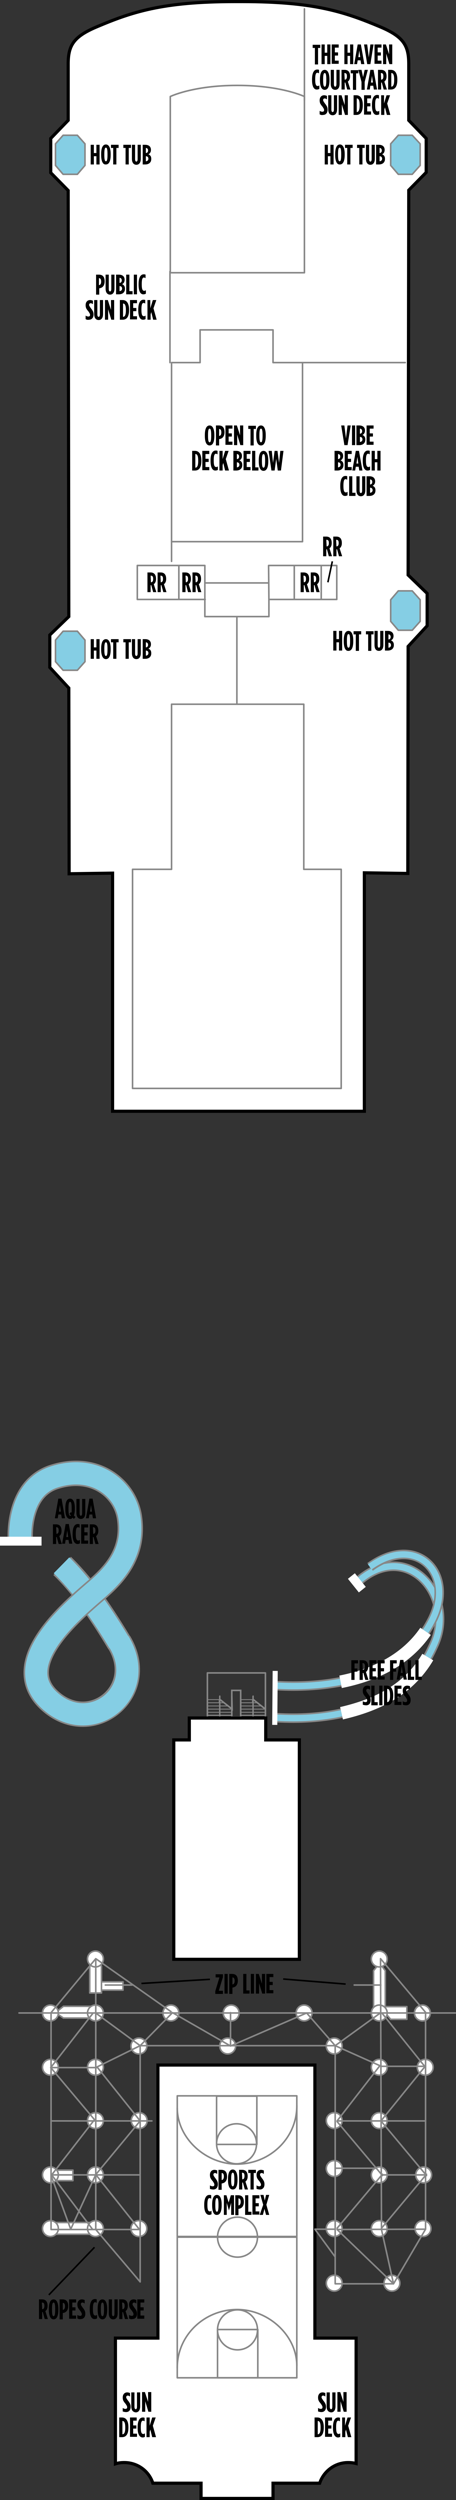 <?xml version="1.0" encoding="utf-8"?>
<!-- Generator: Adobe Illustrator 25.4.1, SVG Export Plug-In . SVG Version: 6.00 Build 0)  -->
<svg version="1.1" xmlns="http://www.w3.org/2000/svg" xmlns:xlink="http://www.w3.org/1999/xlink" x="0px" y="0px"
	 viewBox="0 0 143.8 787.4" style="enable-background:new 0 0 143.8 787.4;" xml:space="preserve">
<rect x="0" y="0" width="143.8" height="787.4" fill="#333333" stroke="none"/>
<style type="text/css">
	.st0{fill:#FFFFFF;stroke:#000000;stroke-width:0.995;stroke-miterlimit:10;}
	.st1{fill:none;stroke:#878787;stroke-width:0.5;stroke-linecap:round;stroke-linejoin:round;stroke-miterlimit:500;}
	.st2{fill:#FFFFFF;stroke:#878787;stroke-width:0.5;stroke-linejoin:round;stroke-miterlimit:500;}
	.st3{fill:none;stroke:#878787;stroke-width:0.25;stroke-miterlimit:10;}
	.st4{fill:none;stroke:#878787;stroke-width:0.25;stroke-linejoin:round;stroke-miterlimit:10;}
	.st5{fill:none;stroke:#878787;stroke-width:0.5;stroke-miterlimit:10;}
	.st6{fill:#FFFFFF;stroke:#878787;stroke-width:0.25;stroke-miterlimit:10;}
	.st7{fill:none;stroke:#878787;stroke-width:3;stroke-linejoin:round;stroke-miterlimit:500;}
	.st8{fill:none;stroke:#85CEE4;stroke-width:2;stroke-linejoin:round;stroke-miterlimit:500;}
	.st9{fill:none;stroke:#FFFFFF;stroke-width:4;stroke-linejoin:round;stroke-miterlimit:500;}
	.st10{fill:none;stroke:#878787;stroke-width:8;stroke-miterlimit:500;}
	.st11{fill:none;stroke:#85CEE4;stroke-width:7;stroke-miterlimit:500;}
	.st12{fill:#85CEE4;stroke:#878787;stroke-width:0.5;stroke-linejoin:round;stroke-miterlimit:500;}
	.st13{fill:none;stroke:#878787;stroke-width:10;stroke-miterlimit:500;}
	.st14{fill:none;stroke:#FFFFFF;stroke-width:7;stroke-miterlimit:500;}
	.st15{fill:#FFFFFF;}
	.st16{fill:#FFFFFF;stroke:#000000;stroke-miterlimit:10;}
	.st17{fill:none;stroke:#878787;stroke-width:0.5;stroke-linejoin:round;stroke-miterlimit:500;}
	.st18{fill:none;stroke:#000000;stroke-width:0.5;stroke-linejoin:round;stroke-miterlimit:500;}
</style>
<g id="HULL">
	<path class="st0" d="M75.7,350h39.2v-75.1l13.7,0.2c0,0,0.1-71.5,0.1-71.5l6-6.5l0-10.2l-6-5.8l0.2-121.2l5.5-5.6V43.6l-5.5-5.7
		c0,0,0-17,0-17.7c0-5.8-1.6-8.6-8.9-11.7c-11.2-4.7-20.8-8-43.6-8h-0.3h-0.3h-1.2h-0.3h-0.3c-22.8,0-32.5,3.3-43.6,8
		c-7.3,3.1-8.9,5.9-8.9,11.7c0,0.7,0,17.7,0,17.7l-5.5,5.7v10.8l5.5,5.6l0.2,134.2l-6,5.8l0,10.2l6,6.5c0,0,0.1,58.5,0.1,58.5
		l13.7-0.2V350h39.2H75.7z"/>
	<polygon class="st1" points="86.1,114.2 86.1,103.9 63.1,103.9 63.1,114.2 54.1,114.2 54.1,170.6 95.4,170.6 95.4,114.2 	"/>
	<path class="st0" d="M99.3,736.4v-86H49.8v86H36.4V776c0.9-0.3,1.8-0.4,2.8-0.4c4.2,0,7.8,2.7,9,6.5h15.2v4.8h22.7v-4.8h14.7
		c1.3-3.8,4.8-6.5,9-6.5c0.9,0,1.7,0.1,2.5,0.3v-39.5H99.3z"/>
	<path class="st1" d="M74.7,85.9H96V30.4c0,0-7.3-3.5-21-3.5h-0.3c-13.8,0-21,3.5-21,3.5v55.5H75H74.7z"/>
	<polygon class="st1" points="95.8,273.8 95.8,221.8 54.1,221.8 54.1,273.8 41.8,273.8 41.8,342.8 107.6,342.8 107.6,273.8 	"/>
</g>
<g id="Ropes_Course">
	<rect x="30.3" y="624.2" class="st2" width="8.5" height="2.6"/>
	<polygon class="st2" points="32,627.7 32,619.2 30,617.2 28.3,619.2 28.3,627.7 	"/>
	<polygon class="st2" points="29.9,631.9 20,631.9 17.5,633.9 20,635.6 29.9,635.6 	"/>
	<polygon class="st2" points="123.2,636 128.3,636 128.3,632 119.8,632 	"/>
	<polygon class="st2" points="121.5,635.5 121.5,620.7 119.7,618.3 117.8,620.7 117.8,635.5 	"/>
	<polygon class="st2" points="23,683.5 17.4,683.5 16.1,685.3 17.4,686.8 23,686.8 	"/>
	<polygon class="st2" points="29.9,700 16.7,700 16,702 16.7,703.7 29.9,703.7 	"/>
	<circle class="st2" cx="30.1" cy="634" r="2.5"/>
	<circle class="st2" cx="53.9" cy="634" r="2.5"/>
	<circle class="st2" cx="30.1" cy="617" r="2.5"/>
	<circle class="st2" cx="30.1" cy="651.1" r="2.5"/>
	<circle class="st2" cx="30.1" cy="667.9" r="2.5"/>
	<circle class="st2" cx="43.9" cy="667.9" r="2.5"/>
	<circle class="st2" cx="30.1" cy="685" r="2.5"/>
	<circle class="st2" cx="30.1" cy="701.9" r="2.5"/>
	<circle class="st2" cx="43.8" cy="701.9" r="2.5"/>
	<circle class="st2" cx="15.9" cy="634" r="2.5"/>
	<circle class="st2" cx="15.9" cy="651.1" r="2.5"/>
	<circle class="st2" cx="15.9" cy="685" r="2.5"/>
	<circle class="st2" cx="15.9" cy="701.9" r="2.5"/>
	<circle class="st2" cx="119.6" cy="634" r="2.5"/>
	<circle class="st2" cx="133.2" cy="634" r="2.5"/>
	<circle class="st2" cx="119.6" cy="617" r="2.5"/>
	<circle class="st2" cx="119.6" cy="651.1" r="2.5"/>
	<circle class="st2" cx="134.1" cy="651.1" r="2.5"/>
	<circle class="st2" cx="119.6" cy="667.9" r="2.5"/>
	<circle class="st2" cx="105.4" cy="667.9" r="2.5"/>
	<circle class="st2" cx="119.6" cy="685" r="2.5"/>
	<circle class="st2" cx="133.6" cy="685" r="2.5"/>
	<circle class="st2" cx="119.6" cy="701.9" r="2.5"/>
	<circle class="st2" cx="133.4" cy="701.9" r="2.5"/>
	<circle class="st2" cx="95.9" cy="634" r="2.5"/>
	<circle class="st2" cx="72.9" cy="634" r="2.5"/>
	<circle class="st2" cx="105.4" cy="644.4" r="2.5"/>
	<circle class="st2" cx="71.8" cy="644.4" r="2.5"/>
	<circle class="st2" cx="43.8" cy="644.4" r="2.5"/>
	<circle class="st2" cx="105.4" cy="683" r="2.5"/>
	<circle class="st2" cx="105.4" cy="701.9" r="2.5"/>
	<circle class="st2" cx="105.4" cy="719.1" r="2.5"/>
	<circle class="st2" cx="123.6" cy="719.1" r="2.5"/>
</g>
<g id="INTERIOR">
	<rect x="65.4" y="526.9" class="st1" width="18.3" height="14.2"/>
	<g>
		<rect x="65.5" y="540.2" class="st3" width="7.6" height="1"/>
		<rect x="65.5" y="539.3" class="st3" width="7.6" height="1"/>
		<rect x="65.5" y="538.3" class="st3" width="7.6" height="1"/>
		<polygon class="st4" points="71.9,537.3 65.5,537.3 65.5,538.3 73.1,538.3 		"/>
		<polygon class="st3" points="70.6,536.3 65.5,536.3 65.5,537.3 71.9,537.3 		"/>
		<rect x="65.5" y="535.3" class="st3" width="3.6" height="1"/>
		<polyline class="st5" points="69.4,535.3 73.2,538.3 73.1,534.3 		"/>
		<path class="st6" d="M69.4,540.6c0,0.1-0.1,0.2-0.1,0.2l0,0c-0.1,0-0.1-0.1-0.1-0.2v-6.3c0-0.1,0.1-0.2,0.1-0.2l0,0
			c0.1,0,0.1,0.1,0.1,0.2V540.6z"/>
	</g>
	<g>
		<rect x="76" y="540.2" class="st3" width="7.6" height="1"/>
		<rect x="76" y="539.3" class="st3" width="7.6" height="1"/>
		<rect x="76" y="538.3" class="st3" width="7.6" height="1"/>
		<polygon class="st4" points="82.4,537.3 76,537.3 76,538.3 83.6,538.3 		"/>
		<polygon class="st3" points="81.1,536.3 76,536.3 76,537.3 82.4,537.3 		"/>
		<rect x="76" y="535.3" class="st3" width="3.6" height="1"/>
		<line class="st5" x1="79.9" y1="535.3" x2="83.7" y2="538.3"/>
		<path class="st6" d="M79.9,540.6c0,0.1-0.1,0.2-0.1,0.2l0,0c-0.1,0-0.1-0.1-0.1-0.2v-6.3c0-0.1,0.1-0.2,0.1-0.2l0,0
			c0.1,0,0.1,0.1,0.1,0.2V540.6z"/>
	</g>
	<rect x="73.1" y="532.4" class="st5" width="2.8" height="8.4"/>
	<path class="st7" d="M87.3,541c7,0.4,13.9,0,20.4-1.4c11.3-2.6,21.1-7.4,27.2-17.7c0.7-1.2,1.3-2.5,1.9-3.8
		c7.2-15.5-8.2-33.1-23.3-20.5"/>
	<path class="st8" d="M134.9,521.9c0.7-1.2,1.3-2.5,1.9-3.8c7.2-15.5-8.2-33.1-23.3-20.5"/>
	<path class="st9" d="M107.7,539.6c11.3-2.6,21.1-7.4,27.2-17.7"/>
	<path class="st8" d="M87.3,541c7,0.4,13.9,0,20.4-1.4"/>
	<path class="st10" d="M37.6,517.4c-6.8-11.3-12.3-18.7-18-24.2"/>
	<path class="st11" d="M37.6,517.4C30.8,506.1,25,498.5,19.4,493"/>
	<polygon class="st12" points="26.8,48.8 26.8,52.1 24.4,54.9 22.3,54.9 22,54.9 19.9,54.9 17.5,52.1 17.5,48.8 17.5,48.6 
		17.5,45.3 19.9,42.6 22,42.6 22.3,42.6 24.4,42.6 26.8,45.3 26.8,48.6 	"/>
	<polygon class="st12" points="26.8,205 26.8,208.4 24.4,211.1 22.3,211.1 22,211.1 19.9,211.1 17.5,208.4 17.5,205 17.5,204.9 
		17.5,201.6 19.9,198.8 22,198.8 22.3,198.8 24.4,198.8 26.8,201.6 26.8,204.9 	"/>
	<path class="st13" d="M31.6,533.7"/>
	<path class="st10" d="M6.4,484.7c0,0-1.1-15.7,10.6-19.5c13-4.2,22.4,3.7,23.8,12.6c1.8,11.6-5.2,18.4-10.2,22.8
		c-8.6,7.4-28.1,23.8-14.5,35.4c13,11.1,30.7-3.4,21.5-18.7"/>
	<path class="st14" d="M37.6,517.4"/>
	<path class="st11" d="M6.4,484.7c0,0-1.1-15.7,10.6-19.5c13-4.2,22.4,3.7,23.8,12.6c1.8,11.6-5.2,18.4-10.2,22.8
		c-8.6,7.4-28.1,23.8-14.5,35.4c13,11.1,30.9-3.2,21.4-18.9"/>
	<rect y="484" class="st15" width="13.1" height="2.8"/>
	
		<rect x="111.2" y="495.6" transform="matrix(0.78 -0.626 0.626 0.78 -287.261 180.302)" class="st15" width="2.8" height="5.5"/>
	<path class="st7" d="M87.3,530.9c6.9,0.4,13.7,0,20.1-1.2c11.1-2.2,20.8-7.1,26.8-15.9c0.7-1,1.3-2.1,1.9-3.2
		c7.8-14.8-4.6-27.8-19.4-17.1"/>
	<path class="st8" d="M134.2,513.8c0.7-1,1.3-2.1,1.9-3.2c7.8-14.8-4.7-27.8-19.5-17.1"/>
	<path class="st9" d="M107.4,529.7c11.1-2.2,20.8-7.1,26.8-15.9"/>
	<path class="st8" d="M87.3,530.9c6.9,0.4,13.7,0,20.1-1.2"/>
	<polygon class="st12" points="132.5,48.8 132.5,52.1 130,54.9 128,54.9 127.7,54.9 125.6,54.9 123.2,52.1 123.2,48.8 123.2,48.6 
		123.2,45.3 125.6,42.6 127.7,42.6 128,42.6 130,42.6 132.5,45.3 132.5,48.6 	"/>
	<polygon class="st12" points="132.5,192.4 132.5,195.7 130,198.5 128,198.5 127.7,198.5 125.6,198.5 123.2,195.7 123.2,192.4 
		123.2,192.2 123.2,188.9 125.6,186.1 127.7,186.1 128,186.1 130,186.1 132.5,188.9 132.5,192.2 	"/>
	<polygon class="st16" points="83.8,548 83.8,541.1 59.7,541.1 59.7,548 54.8,548 54.8,617.1 94.4,617.1 94.4,548 	"/>
	
		<rect x="78.2" y="534" transform="matrix(8.030528e-03 -1 1 8.030528e-03 -448.784 617.169)" class="st15" width="17" height="1.6"/>
	<line class="st1" x1="120.6" y1="685.2" x2="106.3" y2="668.2"/>
	<line class="st1" x1="134.5" y1="685.2" x2="120.3" y2="668.2"/>
	<polygon class="st1" points="120.3,702.2 124.1,719.3 134.2,702.1 134.2,633.8 120,616.9 	"/>
	<line class="st1" x1="120.6" y1="684.8" x2="106.3" y2="701.8"/>
	<line class="st1" x1="134.5" y1="684.8" x2="120.3" y2="701.8"/>
	<line class="st1" x1="134.3" y1="685" x2="120.3" y2="685"/>
	<polyline class="st1" points="134.2,702.1 106.3,702.2 124.1,719.3 	"/>
	<line class="st1" x1="6" y1="634" x2="143.6" y2="634"/>
	<line class="st1" x1="72.7" y1="633.9" x2="72.7" y2="644.2"/>
	<line class="st17" x1="111.5" y1="625.2" x2="120.3" y2="625.2"/>
	<line class="st17" x1="33" y1="625.2" x2="41.8" y2="625.2"/>
	<line class="st17" x1="30.2" y1="702.2" x2="30.2" y2="616.8"/>
	<polyline class="st17" points="43.9,702.1 30.2,684.9 44.2,668 30.6,651 44.2,644.3 30.3,634.1 	"/>
	<polyline class="st1" points="119.8,634.1 105.7,644.3 119.8,650.6 106.3,668 134.2,668 	"/>
	<polyline class="st1" points="44.2,644.3 54.4,633.9 72.7,644.4 96.7,634 105.7,644.3 	"/>
	<line class="st1" x1="118.4" y1="682.9" x2="105.7" y2="682.9"/>
	<polyline class="st1" points="120.3,667.8 134,650.9 120.5,634.1 	"/>
	<line class="st1" x1="120.4" y1="650.8" x2="134.2" y2="650.8"/>
	<line class="st1" x1="16.3" y1="668" x2="47.9" y2="668"/>
	<line class="st17" x1="16" y1="651.2" x2="30.6" y2="651.2"/>
	<line class="st17" x1="16.3" y1="685" x2="44" y2="685"/>
	<polyline class="st17" points="54.1,633.7 30.2,616.9 16.1,633.9 16.1,702.2 30.2,702.2 44.2,718.7 44.2,644.3 105.7,644.3 
		105.7,719.3 124.1,719.3 	"/>
	<polyline class="st17" points="29.3,634.1 16,651.2 29.8,667.6 16.3,685 29.3,702.3 	"/>
	<polyline class="st17" points="16.1,685.2 22.3,702.1 30.2,684.9 	"/>
	<rect x="55.9" y="704.6" class="st17" width="37.7" height="44.3"/>
	<rect x="68.6" y="733.7" class="st17" width="12.7" height="15.2"/>
	<circle class="st1" cx="74.9" cy="733.8" r="6.3"/>
	<circle class="st1" cx="74.9" cy="704.6" r="6.3"/>
	<path class="st17" d="M55.9,745.9c-0.1-10.3,8.5-18.5,18.9-18.5c9.8,0,18.8,8.1,18.8,17.7"/>
	<rect x="55.9" y="660.1" class="st17" width="37.7" height="44.3"/>
	<rect x="68.3" y="660.2" class="st17" width="12.7" height="15.2"/>
	<circle class="st1" cx="74.6" cy="675.2" r="6.3"/>
	<path class="st17" d="M93.6,663.1c0.1,10.3-8.5,18.5-18.9,18.5c-9.8,0-18.8-8.1-18.8-17.7"/>
	<line class="st17" x1="30.2" y1="702.2" x2="44" y2="702.2"/>
	<polyline class="st1" points="105.6,710.7 99.3,702.1 105.6,702.1 	"/>
	<line class="st17" x1="56.4" y1="188.7" x2="56.4" y2="178.1"/>
	<line class="st17" x1="92.8" y1="178.1" x2="92.8" y2="188.7"/>
	<polyline class="st17" points="64.6,188.7 64.6,178.1 43.3,178.1 43.3,188.8 64.7,188.8 64.6,188.9 64.6,194.2 84.8,194.2 
		84.8,188.8 106.2,188.8 106.2,178.1 84.7,178.1 84.8,188.8 	"/>
	<line class="st17" x1="64.7" y1="183.6" x2="84.7" y2="183.6"/>
	<line class="st17" x1="101.3" y1="178.1" x2="101.3" y2="188.9"/>
</g>
<g id="TEXT">
	<g>
		<path d="M28.6,201.3h1v2.6h0.8v-2.6h1v6.2h-1v-2.6h-0.8v2.6h-1V201.3z"/>
		<path d="M31.9,204.6v-0.3c0-2.1,0.6-3,1.5-3c0.9,0,1.5,1,1.5,3v0.3c0,2.1-0.6,3-1.5,3C32.5,207.6,31.9,206.6,31.9,204.6z
			 M33.9,204.6v-0.3c0-1.6-0.2-2-0.5-2s-0.5,0.4-0.5,2v0.3c0,1.6,0.2,2,0.5,2S33.9,206.2,33.9,204.6z"/>
		<path d="M35.7,202.3H35v-1h2.4v1h-0.7v5.2h-1V202.3z"/>
		<path d="M39.6,202.3h-0.7v-1h2.4v1h-0.7v5.2h-1V202.3z"/>
		<path d="M41.6,205.7v-4.4h1v4.5c0,0.6,0.2,0.8,0.4,0.8c0.2,0,0.4-0.2,0.4-0.8v-4.5h1v4.4c0,1.3-0.6,1.9-1.4,1.9
			C42.2,207.6,41.6,207,41.6,205.7z"/>
		<path d="M45,201.3h0.8c0.9,0,1.8,0.4,1.8,1.6v0c0,0.8-0.4,1.2-0.8,1.4c0.5,0.2,0.9,0.6,0.9,1.4v0.1c0,1.1-0.8,1.7-1.9,1.7H45
			V201.3z M46,203.9c0.4,0,0.7-0.3,0.7-0.8v0c0-0.5-0.3-0.8-0.7-0.8h0L46,203.9L46,203.9z M46,206.5c0.4,0,0.8-0.3,0.8-0.8v0
			c0-0.5-0.3-0.8-0.8-0.8h0L46,206.5L46,206.5z"/>
	</g>
	<g>
		<path d="M46.5,180.3h1c1,0,1.7,0.6,1.7,2v0.1c0,0.8-0.3,1.3-0.7,1.6l0.8,2.5h-1l-0.6-2.2c0,0,0,0,0,0h-0.2v2.2h-1V180.3z
			 M47.6,183.4c0.4,0,0.7-0.3,0.7-1v-0.1c0-0.8-0.3-1-0.8-1h0L47.6,183.4L47.6,183.4z"/>
		<path d="M49.7,180.3h1c1,0,1.7,0.6,1.7,2v0.1c0,0.8-0.3,1.3-0.7,1.6l0.8,2.5h-1l-0.6-2.2c0,0,0,0,0,0h-0.2v2.2h-1V180.3z
			 M50.7,183.4c0.4,0,0.7-0.3,0.7-1v-0.1c0-0.8-0.3-1-0.8-1h0L50.7,183.4L50.7,183.4z"/>
	</g>
	<g>
		<path d="M57.5,180.3h1c1,0,1.7,0.6,1.7,2v0.1c0,0.8-0.3,1.3-0.7,1.6l0.8,2.5h-1l-0.6-2.2c0,0,0,0,0,0h-0.2v2.2h-1V180.3z
			 M58.6,183.4c0.4,0,0.7-0.3,0.7-1v-0.1c0-0.8-0.3-1-0.8-1h0L58.6,183.4L58.6,183.4z"/>
		<path d="M60.7,180.3h1c1,0,1.7,0.6,1.7,2v0.1c0,0.8-0.3,1.3-0.7,1.6l0.8,2.5h-1l-0.6-2.2c0,0,0,0,0,0h-0.2v2.2h-1V180.3z
			 M61.7,183.4c0.4,0,0.7-0.3,0.7-1v-0.1c0-0.8-0.3-1-0.8-1h0L61.7,183.4L61.7,183.4z"/>
	</g>
	<g>
		<path d="M105.1,198.7h1v2.6h0.8v-2.6h1v6.2h-1v-2.6h-0.8v2.6h-1V198.7z"/>
		<path d="M108.4,202v-0.3c0-2.1,0.6-3,1.5-3c0.9,0,1.5,1,1.5,3v0.3c0,2.1-0.6,3-1.5,3C109,205.1,108.4,204.1,108.4,202z M110.4,202
			v-0.3c0-1.6-0.2-2-0.5-2s-0.5,0.4-0.5,2v0.3c0,1.6,0.2,2,0.5,2S110.4,203.6,110.4,202z"/>
		<path d="M112.2,199.8h-0.7v-1h2.4v1h-0.7v5.2h-1V199.8z"/>
		<path d="M116.1,199.8h-0.7v-1h2.4v1h-0.7v5.2h-1V199.8z"/>
		<path d="M118.1,203.1v-4.4h1v4.5c0,0.6,0.2,0.8,0.4,0.8c0.2,0,0.4-0.2,0.4-0.8v-4.5h1v4.4c0,1.3-0.6,1.9-1.4,1.9
			C118.7,205,118.1,204.5,118.1,203.1z"/>
		<path d="M121.5,198.7h0.8c0.9,0,1.8,0.4,1.8,1.6v0c0,0.8-0.4,1.2-0.8,1.4c0.5,0.2,0.9,0.6,0.9,1.4v0.1c0,1.1-0.8,1.7-1.9,1.7h-0.9
			V198.7z M122.5,201.4c0.4,0,0.7-0.3,0.7-0.8v0c0-0.5-0.3-0.8-0.7-0.8h0L122.5,201.4L122.5,201.4z M122.5,204
			c0.4,0,0.8-0.3,0.8-0.8v0c0-0.5-0.3-0.8-0.8-0.8h0L122.5,204L122.5,204z"/>
	</g>
	<g>
		<path d="M94.8,180.3h1c1,0,1.7,0.6,1.7,2v0.1c0,0.8-0.3,1.3-0.7,1.6l0.8,2.5h-1l-0.6-2.2c0,0,0,0,0,0h-0.2v2.2h-1V180.3z
			 M95.8,183.4c0.4,0,0.7-0.3,0.7-1v-0.1c0-0.8-0.3-1-0.8-1h0L95.8,183.4L95.8,183.4z"/>
		<path d="M98,180.3h1c1,0,1.7,0.6,1.7,2v0.1c0,0.8-0.3,1.3-0.7,1.6l0.8,2.5h-1l-0.6-2.2c0,0,0,0,0,0h-0.2v2.2h-1V180.3z M99,183.4
			c0.4,0,0.7-0.3,0.7-1v-0.1c0-0.8-0.3-1-0.8-1h0L99,183.4L99,183.4z"/>
	</g>
	<g>
		<path d="M101.9,169h1c1,0,1.7,0.6,1.7,2v0.1c0,0.8-0.3,1.3-0.7,1.6l0.8,2.5h-1l-0.6-2.2c0,0,0,0,0,0h-0.2v2.2h-1V169z M103,172.1
			c0.4,0,0.7-0.3,0.7-1V171c0-0.8-0.3-1-0.8-1h0L103,172.1L103,172.1z"/>
		<path d="M105.1,169h1c1,0,1.7,0.6,1.7,2v0.1c0,0.8-0.3,1.3-0.7,1.6l0.8,2.5h-1l-0.6-2.2c0,0,0,0,0,0h-0.2v2.2h-1V169z
			 M106.1,172.1c0.4,0,0.7-0.3,0.7-1V171c0-0.8-0.3-1-0.8-1h0L106.1,172.1L106.1,172.1z"/>
	</g>
	<g>
		<path d="M28.6,45.6h1v2.6h0.8v-2.6h1v6.2h-1v-2.6h-0.8v2.6h-1V45.6z"/>
		<path d="M31.9,48.8v-0.3c0-2.1,0.6-3,1.5-3c0.9,0,1.5,1,1.5,3v0.3c0,2.1-0.6,3-1.5,3C32.5,51.9,31.9,50.9,31.9,48.8z M33.9,48.8
			v-0.3c0-1.6-0.2-2-0.5-2s-0.5,0.4-0.5,2v0.3c0,1.6,0.2,2,0.5,2S33.9,50.4,33.9,48.8z"/>
		<path d="M35.7,46.6H35v-1h2.4v1h-0.7v5.2h-1V46.6z"/>
		<path d="M39.6,46.6h-0.7v-1h2.4v1h-0.7v5.2h-1V46.6z"/>
		<path d="M41.6,50v-4.4h1v4.5c0,0.6,0.2,0.8,0.4,0.8c0.2,0,0.4-0.2,0.4-0.8v-4.5h1V50c0,1.3-0.6,1.9-1.4,1.9
			C42.2,51.9,41.6,51.3,41.6,50z"/>
		<path d="M45,45.6h0.8c0.9,0,1.8,0.4,1.8,1.6v0c0,0.8-0.4,1.2-0.8,1.4c0.5,0.2,0.9,0.6,0.9,1.4v0.1c0,1.1-0.8,1.7-1.9,1.7H45V45.6z
			 M46,48.2c0.4,0,0.7-0.3,0.7-0.8v0c0-0.5-0.3-0.8-0.7-0.8h0L46,48.2L46,48.2z M46,50.8c0.4,0,0.8-0.3,0.8-0.8v0
			c0-0.5-0.3-0.8-0.8-0.8h0L46,50.8L46,50.8z"/>
	</g>
	<g>
		<path d="M102.4,45.6h1v2.6h0.8v-2.6h1v6.2h-1v-2.6h-0.8v2.6h-1V45.6z"/>
		<path d="M105.7,48.8v-0.3c0-2.1,0.6-3,1.5-3c0.9,0,1.5,1,1.5,3v0.3c0,2.1-0.6,3-1.5,3C106.3,51.9,105.7,50.9,105.7,48.8z
			 M107.6,48.8v-0.3c0-1.6-0.2-2-0.5-2s-0.5,0.4-0.5,2v0.3c0,1.6,0.2,2,0.5,2S107.6,50.4,107.6,48.8z"/>
		<path d="M109.5,46.6h-0.7v-1h2.4v1h-0.7v5.2h-1V46.6z"/>
		<path d="M113.3,46.6h-0.7v-1h2.4v1h-0.7v5.2h-1V46.6z"/>
		<path d="M115.4,50v-4.4h1v4.5c0,0.6,0.2,0.8,0.4,0.8c0.2,0,0.4-0.2,0.4-0.8v-4.5h1V50c0,1.3-0.6,1.9-1.4,1.9
			C116,51.9,115.4,51.3,115.4,50z"/>
		<path d="M118.7,45.6h0.8c0.9,0,1.8,0.4,1.8,1.6v0c0,0.8-0.4,1.2-0.8,1.4c0.5,0.2,0.9,0.6,0.9,1.4v0.1c0,1.1-0.8,1.7-1.9,1.7h-0.9
			V45.6z M119.7,48.2c0.4,0,0.7-0.3,0.7-0.8v0c0-0.5-0.3-0.8-0.7-0.8h0L119.7,48.2L119.7,48.2z M119.7,50.8c0.4,0,0.8-0.3,0.8-0.8v0
			c0-0.5-0.3-0.8-0.8-0.8h0L119.7,50.8L119.7,50.8z"/>
	</g>
	<g>
		<path d="M18.4,472h1l1.1,6.2h-1l-0.2-1.2h-0.9l-0.2,1.2h-0.9L18.4,472z M19.2,476.1l-0.3-2.1l-0.3,2.1H19.2z"/>
		<path d="M22.9,478c-0.2,0.3-0.5,0.4-0.8,0.4c-0.9,0-1.5-1-1.5-3V475c0-2.1,0.6-3,1.5-3s1.5,1,1.5,3v0.3c0,0.8-0.1,1.5-0.3,2
			l0.5,0.5l-0.5,0.6L22.9,478z M22.4,477.3l-0.5-0.5l0.5-0.6l0.2,0.3c0-0.3,0-0.7,0-1.2V475c0-1.6-0.2-2-0.5-2s-0.5,0.4-0.5,2v0.3
			c0,1.7,0.2,2.1,0.6,2.1C22.3,477.4,22.3,477.4,22.4,477.3z"/>
		<path d="M24.1,476.5v-4.4h1v4.5c0,0.6,0.2,0.8,0.4,0.8c0.2,0,0.4-0.2,0.4-0.8v-4.5h1v4.4c0,1.3-0.6,1.9-1.4,1.9
			C24.7,478.4,24.1,477.8,24.1,476.5z"/>
		<path d="M28.2,472h1l1.1,6.2h-1l-0.2-1.2h-0.9l-0.2,1.2h-0.9L28.2,472z M29,476.1l-0.3-2.1l-0.3,2.1H29z"/>
		<path d="M16.7,480.1h1c1,0,1.7,0.6,1.7,2v0.1c0,0.8-0.3,1.3-0.7,1.6l0.8,2.5h-1l-0.6-2.2c0,0,0,0,0,0h-0.2v2.2h-1V480.1z
			 M17.8,483.1c0.4,0,0.7-0.3,0.7-1v-0.1c0-0.8-0.3-1-0.8-1h0L17.8,483.1L17.8,483.1z"/>
		<path d="M20.7,480h1l1.1,6.2h-1l-0.2-1.2h-0.9l-0.2,1.2h-0.9L20.7,480z M21.5,484.1l-0.3-2.1l-0.3,2.1H21.5z"/>
		<path d="M22.9,483.3v-0.2c0-2.2,0.7-3.1,1.6-3.1c0.3,0,0.4,0,0.6,0.1v1.1c-0.2-0.1-0.4-0.2-0.5-0.2c-0.4,0-0.7,0.4-0.7,2v0.2
			c0,1.6,0.3,2,0.8,2c0.2,0,0.3-0.1,0.5-0.2v1.1c-0.2,0.1-0.4,0.2-0.7,0.2C23.6,486.3,22.9,485.5,22.9,483.3z"/>
		<path d="M25.7,480.1h2.1v1h-1.2v1.5h1v1h-1v1.6h1.2v1h-2.2V480.1z"/>
		<path d="M28.3,480.1h1c1,0,1.7,0.6,1.7,2v0.1c0,0.8-0.3,1.3-0.7,1.6l0.8,2.5h-1l-0.6-2.2c0,0,0,0,0,0h-0.2v2.2h-1V480.1z
			 M29.4,483.1c0.4,0,0.7-0.3,0.7-1v-0.1c0-0.8-0.3-1-0.8-1h0L29.4,483.1L29.4,483.1z"/>
	</g>
	<g>
		<path d="M110.9,522.9h2v1h-1.1v1.6h0.9v1h-0.9v2.6h-1V522.9z"/>
		<path d="M113.4,522.9h1c1,0,1.7,0.6,1.7,2v0.1c0,0.8-0.3,1.3-0.7,1.6l0.8,2.5h-1l-0.6-2.2c0,0,0,0,0,0h-0.2v2.2h-1V522.9z
			 M114.4,525.9c0.4,0,0.7-0.3,0.7-1v-0.1c0-0.8-0.3-1-0.8-1h0L114.4,525.9L114.4,525.9z"/>
		<path d="M116.6,522.9h2.1v1h-1.2v1.5h1v1h-1v1.6h1.2v1h-2.2V522.9z"/>
		<path d="M119.2,522.9h2.1v1h-1.2v1.5h1v1h-1v1.6h1.2v1h-2.2V522.9z"/>
		<path d="M123.1,522.9h2v1h-1.1v1.6h0.9v1h-0.9v2.6h-1V522.9z"/>
		<path d="M126.2,522.8h1l1.1,6.2h-1l-0.2-1.2h-0.9l-0.2,1.2h-0.9L126.2,522.8z M127,526.9l-0.3-2.1l-0.3,2.1H127z"/>
		<path d="M128.6,522.9h1v5.2h1v1h-2V522.9z"/>
		<path d="M131,522.9h1v5.2h1v1h-2V522.9z"/>
		<path d="M114.4,536.9v-1.1c0.3,0.2,0.6,0.3,0.9,0.3c0.3,0,0.5-0.2,0.5-0.5v0c0-0.3-0.1-0.5-0.5-1.1c-0.7-0.8-0.9-1.2-0.9-2v0
			c0-1,0.6-1.6,1.4-1.6c0.4,0,0.6,0.1,0.9,0.2v1.1c-0.3-0.2-0.5-0.3-0.7-0.3c-0.3,0-0.5,0.2-0.5,0.5v0c0,0.3,0.1,0.4,0.5,1
			c0.8,1,0.9,1.4,0.9,2.1v0c0,1-0.6,1.6-1.4,1.6C115,537.1,114.7,537,114.4,536.9z"/>
		<path d="M117.1,530.9h1v5.2h1v1h-2V530.9z"/>
		<path d="M119.6,530.9h1v6.2h-1V530.9z"/>
		<path d="M121.1,530.9h0.9c1.2,0,2,1,2,3v0.2c0,2-0.7,3-2,3h-0.9V530.9z M122.1,536.1c0.5,0,0.9-0.5,0.9-2v-0.2c0-1.6-0.4-2-0.9-2
			h0L122.1,536.1L122.1,536.1z"/>
		<path d="M124.5,530.9h2.1v1h-1.2v1.5h1v1h-1v1.6h1.2v1h-2.2V530.9z"/>
		<path d="M127,536.9v-1.1c0.3,0.2,0.6,0.3,0.9,0.3c0.3,0,0.5-0.2,0.5-0.5v0c0-0.3-0.1-0.5-0.5-1.1c-0.7-0.8-0.9-1.2-0.9-2v0
			c0-1,0.6-1.6,1.4-1.6c0.4,0,0.6,0.1,0.9,0.2v1.1c-0.3-0.2-0.5-0.3-0.7-0.3c-0.3,0-0.5,0.2-0.5,0.5v0c0,0.3,0.1,0.4,0.5,1
			c0.8,1,0.9,1.4,0.9,2.1v0c0,1-0.6,1.6-1.4,1.6C127.6,537.1,127.3,537,127,536.9z"/>
	</g>
	<line class="st18" x1="29.8" y1="707.8" x2="15.4" y2="722.8"/>
	<g>
		<path d="M12.3,724.2h1c1,0,1.7,0.6,1.7,2v0.1c0,0.8-0.3,1.3-0.7,1.6l0.8,2.5h-1l-0.6-2.2c0,0,0,0,0,0h-0.2v2.2h-1V724.2z
			 M13.3,727.3c0.4,0,0.7-0.3,0.7-1v-0.1c0-0.8-0.3-1-0.8-1h0L13.3,727.3L13.3,727.3z"/>
		<path d="M15.4,727.5v-0.3c0-2.1,0.6-3,1.5-3c0.9,0,1.5,1,1.5,3v0.3c0,2.1-0.6,3-1.5,3C16,730.5,15.4,729.5,15.4,727.5z
			 M17.4,727.5v-0.3c0-1.6-0.2-2-0.5-2s-0.5,0.4-0.5,2v0.3c0,1.6,0.2,2,0.5,2S17.4,729.1,17.4,727.5z"/>
		<path d="M18.8,724.2h0.9c1.1,0,1.8,0.6,1.8,2.1v0c0,1.4-0.7,2.1-1.7,2.2h0v2h-1V724.2z M19.8,727.5c0.4,0,0.7-0.4,0.7-1.1v0
			c0-0.8-0.3-1.1-0.7-1.1h0L19.8,727.5L19.8,727.5z"/>
		<path d="M21.9,724.2h2.1v1h-1.2v1.5h1v1h-1v1.6h1.2v1h-2.2V724.2z"/>
		<path d="M24.4,730.2v-1.1c0.3,0.2,0.6,0.3,0.9,0.3c0.3,0,0.5-0.2,0.5-0.5v0c0-0.3-0.1-0.5-0.5-1.1c-0.7-0.8-0.9-1.2-0.9-2v0
			c0-1,0.6-1.6,1.4-1.6c0.4,0,0.6,0.1,0.9,0.2v1.1c-0.3-0.2-0.5-0.3-0.7-0.3c-0.3,0-0.5,0.2-0.5,0.5v0c0,0.3,0.1,0.4,0.5,1
			c0.8,1,0.9,1.4,0.9,2.1v0c0,1-0.6,1.6-1.4,1.6C25.1,730.5,24.7,730.4,24.4,730.2z"/>
		<path d="M28.3,727.4v-0.2c0-2.2,0.7-3.1,1.6-3.1c0.3,0,0.4,0,0.6,0.1v1.1c-0.2-0.1-0.4-0.2-0.5-0.2c-0.4,0-0.7,0.4-0.7,2v0.2
			c0,1.6,0.3,2,0.8,2c0.2,0,0.3-0.1,0.5-0.2v1.1c-0.2,0.1-0.4,0.2-0.7,0.2C29,730.5,28.3,729.6,28.3,727.4z"/>
		<path d="M30.8,727.5v-0.3c0-2.1,0.6-3,1.5-3c0.9,0,1.5,1,1.5,3v0.3c0,2.1-0.6,3-1.5,3C31.4,730.5,30.8,729.5,30.8,727.5z
			 M32.8,727.5v-0.3c0-1.6-0.2-2-0.5-2s-0.5,0.4-0.5,2v0.3c0,1.6,0.2,2,0.5,2S32.8,729.1,32.8,727.5z"/>
		<path d="M34.3,728.6v-4.4h1v4.5c0,0.6,0.2,0.8,0.4,0.8c0.2,0,0.4-0.2,0.4-0.8v-4.5h1v4.4c0,1.3-0.6,1.9-1.4,1.9
			C34.9,730.5,34.3,729.9,34.3,728.6z"/>
		<path d="M37.6,724.2h1c1,0,1.7,0.6,1.7,2v0.1c0,0.8-0.3,1.3-0.7,1.6l0.8,2.5h-1l-0.6-2.2c0,0,0,0,0,0h-0.2v2.2h-1V724.2z
			 M38.6,727.3c0.4,0,0.7-0.3,0.7-1v-0.1c0-0.8-0.3-1-0.8-1h0L38.6,727.3L38.6,727.3z"/>
		<path d="M40.7,730.2v-1.1c0.3,0.2,0.6,0.3,0.9,0.3c0.3,0,0.5-0.2,0.5-0.5v0c0-0.3-0.1-0.5-0.5-1.1c-0.7-0.8-0.9-1.2-0.9-2v0
			c0-1,0.6-1.6,1.4-1.6c0.4,0,0.6,0.1,0.9,0.2v1.1c-0.3-0.2-0.5-0.3-0.7-0.3c-0.3,0-0.5,0.2-0.5,0.5v0c0,0.3,0.1,0.4,0.5,1
			c0.8,1,0.9,1.4,0.9,2.1v0c0,1-0.6,1.6-1.4,1.6C41.3,730.5,41,730.4,40.7,730.2z"/>
		<path d="M43.4,724.2h2.1v1h-1.2v1.5h1v1h-1v1.6h1.2v1h-2.2V724.2z"/>
	</g>
	<g>
		<path d="M66.2,689.4v-1.1c0.3,0.2,0.6,0.3,0.9,0.3c0.3,0,0.5-0.2,0.5-0.5v0c0-0.3-0.1-0.5-0.5-1.1c-0.7-0.8-0.9-1.2-0.9-2v0
			c0-1,0.6-1.6,1.4-1.6c0.4,0,0.6,0.1,0.9,0.2v1.1c-0.3-0.2-0.5-0.3-0.7-0.3c-0.3,0-0.5,0.2-0.5,0.5v0c0,0.3,0.1,0.4,0.5,1
			c0.8,1,0.9,1.4,0.9,2.1v0c0,1-0.6,1.6-1.4,1.6C66.8,689.6,66.5,689.5,66.2,689.4z"/>
		<path d="M68.9,683.4h0.9c1.1,0,1.8,0.6,1.8,2.1v0c0,1.4-0.7,2.1-1.7,2.2h0v2h-1V683.4z M69.9,686.6c0.4,0,0.7-0.4,0.7-1.1v0
			c0-0.8-0.3-1.1-0.7-1.1h0L69.9,686.6L69.9,686.6z"/>
		<path d="M71.9,686.6v-0.3c0-2.1,0.6-3,1.5-3s1.5,1,1.5,3v0.3c0,2.1-0.6,3-1.5,3S71.9,688.7,71.9,686.6z M73.9,686.6v-0.3
			c0-1.6-0.2-2-0.5-2s-0.5,0.4-0.5,2v0.3c0,1.6,0.2,2,0.5,2S73.9,688.2,73.9,686.6z"/>
		<path d="M75.4,683.4h1c1,0,1.7,0.6,1.7,2v0.1c0,0.8-0.3,1.3-0.7,1.6l0.8,2.5h-1l-0.6-2.2c0,0,0,0,0,0h-0.2v2.2h-1V683.4z
			 M76.4,686.4c0.4,0,0.7-0.3,0.7-1v-0.1c0-0.8-0.3-1-0.8-1h0L76.4,686.4L76.4,686.4z"/>
		<path d="M79,684.4h-0.7v-1h2.4v1H80v5.2h-1V684.4z"/>
		<path d="M80.9,689.4v-1.1c0.3,0.2,0.6,0.3,0.9,0.3c0.3,0,0.5-0.2,0.5-0.5v0c0-0.3-0.1-0.5-0.5-1.1c-0.7-0.8-0.9-1.2-0.9-2v0
			c0-1,0.6-1.6,1.4-1.6c0.4,0,0.6,0.1,0.9,0.2v1.1c-0.3-0.2-0.5-0.3-0.7-0.3c-0.3,0-0.5,0.2-0.5,0.5v0c0,0.3,0.1,0.4,0.5,1
			c0.8,1,0.9,1.4,0.9,2.1v0c0,1-0.6,1.6-1.4,1.6C81.6,689.6,81.2,689.5,80.9,689.4z"/>
		<path d="M64.4,694.6v-0.2c0-2.2,0.7-3.1,1.6-3.1c0.3,0,0.4,0,0.6,0.1v1.1c-0.2-0.1-0.4-0.2-0.5-0.2c-0.4,0-0.7,0.4-0.7,2v0.2
			c0,1.6,0.3,2,0.8,2c0.2,0,0.3-0.1,0.5-0.2v1.1c-0.2,0.1-0.4,0.2-0.7,0.2C65.1,697.6,64.4,696.7,64.4,694.6z"/>
		<path d="M66.9,694.6v-0.3c0-2.1,0.6-3,1.5-3c0.9,0,1.5,1,1.5,3v0.3c0,2.1-0.6,3-1.5,3C67.5,697.7,66.9,696.7,66.9,694.6z
			 M68.9,694.6v-0.3c0-1.6-0.2-2-0.5-2s-0.5,0.4-0.5,2v0.3c0,1.6,0.2,2,0.5,2S68.9,696.2,68.9,694.6z"/>
		<path d="M70.4,691.4h1l0.7,2.3l0.7-2.3h1v6.2h-0.9v-3.8l-0.7,2.4h0l-0.7-2.4v3.8h-0.9V691.4z"/>
		<path d="M74.2,691.4h0.9c1.1,0,1.8,0.6,1.8,2.1v0c0,1.4-0.7,2.1-1.7,2.2h0v2h-1V691.4z M75.2,694.6c0.4,0,0.7-0.4,0.7-1.1v0
			c0-0.8-0.3-1.1-0.7-1.1h0L75.2,694.6L75.2,694.6z"/>
		<path d="M77.3,691.4h1v5.2h1v1h-2V691.4z"/>
		<path d="M79.7,691.4h2.1v1h-1.2v1.5h1v1h-1v1.6h1.2v1h-2.2V691.4z"/>
		<path d="M83,694.4l-0.9-3.1h1l0.4,1.8l0.4-1.8h1l-0.9,3.1l0.9,3.2h-1l-0.5-1.9l-0.5,1.9h-1L83,694.4z"/>
	</g>
	<g>
		<path d="M67.9,627.1l1.3-4.3H68v-1h2.3v0.9l-1.3,4.3h1.3v1h-2.4V627.1z"/>
		<path d="M70.8,621.7h1v6.2h-1V621.7z"/>
		<path d="M72.3,621.7h0.9c1.1,0,1.8,0.6,1.8,2.1v0c0,1.4-0.7,2.1-1.7,2.2h0v2h-1V621.7z M73.3,625c0.4,0,0.7-0.4,0.7-1.1v0
			c0-0.8-0.3-1.1-0.7-1.1h0L73.3,625L73.3,625z"/>
		<path d="M76.7,621.7h1v5.2h1v1h-2V621.7z"/>
		<path d="M79.1,621.7h1v6.2h-1V621.7z"/>
		<path d="M80.7,621.7h0.9l1,3.1v-3.1h1v6.2h-0.9l-1-3.3v3.3h-1V621.7z"/>
		<path d="M84.1,621.7h2.1v1h-1.2v1.5h1v1h-1v1.6h1.2v1h-2.2V621.7z"/>
	</g>
	<line class="st18" x1="66.2" y1="623.4" x2="44.6" y2="624.7"/>
	<line class="st18" x1="89.3" y1="623.3" x2="109" y2="624.9"/>
	<line class="st18" x1="104.8" y1="176.8" x2="103.4" y2="183.4"/>
	<g>
		<path d="M64.6,137.3V137c0-2.1,0.6-3,1.5-3c0.9,0,1.5,1,1.5,3v0.3c0,2.1-0.6,3-1.5,3C65.2,140.3,64.6,139.4,64.6,137.3z
			 M66.6,137.3V137c0-1.6-0.2-2-0.5-2s-0.5,0.4-0.5,2v0.3c0,1.6,0.2,2,0.5,2S66.6,138.9,66.6,137.3z"/>
		<path d="M68.1,134H69c1.1,0,1.8,0.6,1.8,2.1v0c0,1.4-0.7,2.1-1.7,2.2h0v2h-1V134z M69.1,137.3c0.4,0,0.7-0.4,0.7-1.1v0
			c0-0.8-0.3-1.1-0.7-1.1h0L69.1,137.3L69.1,137.3z"/>
		<path d="M71.2,134h2.1v1h-1.2v1.5h1v1h-1v1.6h1.2v1h-2.2V134z"/>
		<path d="M73.8,134h0.9l1,3.1V134h1v6.2h-0.9l-1-3.3v3.3h-1V134z"/>
		<path d="M79,135.1h-0.7v-1h2.4v1H80v5.2h-1V135.1z"/>
		<path d="M80.8,137.3V137c0-2.1,0.6-3,1.5-3s1.5,1,1.5,3v0.3c0,2.1-0.6,3-1.5,3S80.8,139.4,80.8,137.3z M82.8,137.3V137
			c0-1.6-0.2-2-0.5-2s-0.5,0.4-0.5,2v0.3c0,1.6,0.2,2,0.5,2S82.8,138.9,82.8,137.3z"/>
		<path d="M60.6,142h0.9c1.2,0,2,1,2,3v0.2c0,2-0.7,3-2,3h-0.9V142z M61.6,147.3c0.5,0,0.9-0.5,0.9-2V145c0-1.6-0.4-2-0.9-2h0
			L61.6,147.3L61.6,147.3z"/>
		<path d="M63.9,142h2.1v1h-1.2v1.5h1v1h-1v1.6h1.2v1h-2.2V142z"/>
		<path d="M66.4,145.2V145c0-2.2,0.7-3.1,1.6-3.1c0.3,0,0.4,0,0.6,0.1v1.1c-0.2-0.1-0.4-0.2-0.5-0.2c-0.4,0-0.7,0.4-0.7,2v0.2
			c0,1.6,0.3,2,0.8,2c0.2,0,0.3-0.1,0.5-0.2v1.1c-0.2,0.1-0.4,0.2-0.7,0.2C67.1,148.3,66.4,147.4,66.4,145.2z"/>
		<path d="M69.2,142h1v2.6L71,142h1.1l-0.9,2.6l1,3.6H71l-0.6-2.4l-0.2,0.7v1.7h-1V142z"/>
		<path d="M73.7,142h0.8c0.9,0,1.8,0.4,1.8,1.6v0c0,0.8-0.4,1.2-0.8,1.4c0.5,0.2,0.9,0.6,0.9,1.4v0.1c0,1.1-0.8,1.7-1.9,1.7h-0.9
			V142z M74.7,144.6c0.4,0,0.7-0.3,0.7-0.8v0c0-0.5-0.3-0.8-0.7-0.8h0L74.7,144.6L74.7,144.6z M74.7,147.2c0.4,0,0.8-0.3,0.8-0.8v0
			c0-0.5-0.3-0.8-0.8-0.8h0L74.7,147.2L74.7,147.2z"/>
		<path d="M76.8,142H79v1h-1.2v1.5h1v1h-1v1.6H79v1h-2.2V142z"/>
		<path d="M79.5,142h1v5.2h1v1h-2V142z"/>
		<path d="M81.6,145.3V145c0-2.1,0.6-3,1.5-3s1.5,1,1.5,3v0.3c0,2.1-0.6,3-1.5,3S81.6,147.4,81.6,145.3z M83.6,145.3V145
			c0-1.6-0.2-2-0.5-2s-0.5,0.4-0.5,2v0.3c0,1.6,0.2,2,0.5,2S83.6,146.9,83.6,145.3z"/>
		<path d="M84.7,142h1l0.4,3.8l0.5-3.8h0.9l0.5,3.8l0.4-3.8h1l-0.8,6.2h-1l-0.5-3.7l-0.5,3.7h-1L84.7,142z"/>
	</g>
	<g>
		<path d="M30.3,86.5h0.9c1.1,0,1.8,0.6,1.8,2.1v0c0,1.4-0.7,2.1-1.7,2.2h0v2h-1V86.5z M31.2,89.8c0.4,0,0.7-0.4,0.7-1.1v0
			c0-0.8-0.3-1.1-0.7-1.1h0L31.2,89.8L31.2,89.8z"/>
		<path d="M33.3,90.9v-4.4h1V91c0,0.6,0.2,0.8,0.4,0.8c0.2,0,0.4-0.2,0.4-0.8v-4.5h1v4.4c0,1.3-0.6,1.9-1.4,1.9
			C33.9,92.8,33.3,92.2,33.3,90.9z"/>
		<path d="M36.7,86.5h0.8c0.9,0,1.8,0.4,1.8,1.6v0c0,0.8-0.4,1.2-0.8,1.4c0.5,0.2,0.9,0.6,0.9,1.4V91c0,1.1-0.8,1.7-1.9,1.7h-0.9
			V86.5z M37.7,89.1c0.4,0,0.7-0.3,0.7-0.8v0c0-0.5-0.3-0.8-0.7-0.8h0L37.7,89.1L37.7,89.1z M37.7,91.7c0.4,0,0.8-0.3,0.8-0.8v0
			c0-0.5-0.3-0.8-0.8-0.8h0L37.7,91.7L37.7,91.7z"/>
		<path d="M39.8,86.5h1v5.2h1v1h-2V86.5z"/>
		<path d="M42.2,86.5h1v6.2h-1V86.5z"/>
		<path d="M43.7,89.7v-0.2c0-2.2,0.7-3.1,1.6-3.1c0.3,0,0.4,0,0.6,0.1v1.1c-0.2-0.1-0.4-0.2-0.5-0.2c-0.4,0-0.7,0.4-0.7,2v0.2
			c0,1.6,0.3,2,0.8,2c0.2,0,0.3-0.1,0.5-0.2v1.1c-0.2,0.1-0.4,0.2-0.7,0.2C44.4,92.8,43.7,91.9,43.7,89.7z"/>
		<path d="M27,100.5v-1.1c0.3,0.2,0.6,0.3,0.9,0.3c0.3,0,0.5-0.2,0.5-0.5v0c0-0.3-0.1-0.5-0.5-1.1c-0.7-0.8-0.9-1.2-0.9-2v0
			c0-1,0.6-1.6,1.4-1.6c0.4,0,0.6,0.1,0.9,0.2v1.1c-0.3-0.2-0.5-0.3-0.7-0.3c-0.3,0-0.5,0.2-0.5,0.5v0c0,0.3,0.1,0.4,0.5,1
			c0.8,1,0.9,1.4,0.9,2.1v0c0,1-0.6,1.6-1.4,1.6C27.6,100.8,27.3,100.7,27,100.5z"/>
		<path d="M29.7,98.9v-4.4h1V99c0,0.6,0.2,0.8,0.4,0.8c0.2,0,0.4-0.2,0.4-0.8v-4.5h1v4.4c0,1.3-0.6,1.9-1.4,1.9
			C30.3,100.8,29.7,100.2,29.7,98.9z"/>
		<path d="M33.1,94.5H34l1,3.1v-3.1h1v6.2h-0.9l-1-3.3v3.3h-1V94.5z"/>
		<path d="M37.8,94.5h0.9c1.2,0,2,1,2,3v0.2c0,2-0.7,3-2,3h-0.9V94.5z M38.8,99.8c0.5,0,0.9-0.5,0.9-2v-0.2c0-1.6-0.4-2-0.9-2h0
			L38.8,99.8L38.8,99.8z"/>
		<path d="M41.1,94.5h2.1v1h-1.2v1.5h1v1h-1v1.6h1.2v1h-2.2V94.5z"/>
		<path d="M43.6,97.7v-0.2c0-2.2,0.7-3.1,1.6-3.1c0.3,0,0.4,0,0.6,0.1v1.1c-0.2-0.1-0.4-0.2-0.5-0.2c-0.4,0-0.7,0.4-0.7,2v0.2
			c0,1.6,0.3,2,0.8,2c0.2,0,0.3-0.1,0.5-0.2v1.1c-0.2,0.1-0.4,0.2-0.7,0.2C44.3,100.8,43.6,99.9,43.6,97.7z"/>
		<path d="M46.4,94.5h1v2.6l0.8-2.6h1.1l-0.9,2.6l1,3.6h-1.1l-0.6-2.4l-0.2,0.7v1.7h-1V94.5z"/>
	</g>
	<g>
		<path d="M99.3,15.1h-0.7v-1h2.4v1h-0.7v5.2h-1V15.1z"/>
		<path d="M101.4,14h1v2.6h0.8V14h1v6.2h-1v-2.6h-0.8v2.6h-1V14z"/>
		<path d="M104.7,14h2.1v1h-1.2v1.5h1v1h-1v1.6h1.2v1h-2.2V14z"/>
		<path d="M108.6,14h1v2.6h0.8V14h1v6.2h-1v-2.6h-0.8v2.6h-1V14z"/>
		<path d="M112.8,14h1l1.1,6.2h-1l-0.2-1.2h-0.9l-0.2,1.2h-0.9L112.8,14z M113.6,18l-0.3-2.1L113,18H113.6z"/>
		<path d="M114.8,14h1l0.5,4.1l0.5-4.1h1l-1,6.2h-1L114.8,14z"/>
		<path d="M118.2,14h2.1v1h-1.2v1.5h1v1h-1v1.6h1.2v1h-2.2V14z"/>
		<path d="M120.8,14h0.9l1,3.1V14h1v6.2h-0.9l-1-3.3v3.3h-1V14z"/>
		<path d="M98.4,25.2V25c0-2.2,0.7-3.1,1.6-3.1c0.3,0,0.4,0,0.6,0.1v1.1c-0.2-0.1-0.4-0.2-0.5-0.2c-0.4,0-0.7,0.4-0.7,2v0.2
			c0,1.6,0.3,2,0.8,2c0.2,0,0.3-0.1,0.5-0.2v1.1c-0.2,0.1-0.4,0.2-0.7,0.2C99.1,28.3,98.4,27.4,98.4,25.2z"/>
		<path d="M100.9,25.3V25c0-2.1,0.6-3,1.5-3c0.9,0,1.5,1,1.5,3v0.3c0,2.1-0.6,3-1.5,3C101.5,28.3,100.9,27.4,100.9,25.3z
			 M102.9,25.3V25c0-1.6-0.2-2-0.5-2s-0.5,0.4-0.5,2v0.3c0,1.6,0.2,2,0.5,2S102.9,26.9,102.9,25.3z"/>
		<path d="M104.3,26.4V22h1v4.5c0,0.6,0.2,0.8,0.4,0.8c0.2,0,0.4-0.2,0.4-0.8V22h1v4.4c0,1.3-0.6,1.9-1.4,1.9
			C104.9,28.3,104.3,27.7,104.3,26.4z"/>
		<path d="M107.7,22h1c1,0,1.7,0.6,1.7,2v0.1c0,0.8-0.3,1.3-0.7,1.6l0.8,2.5h-1l-0.6-2.2c0,0,0,0,0,0h-0.2v2.2h-1V22z M108.7,25.1
			c0.4,0,0.7-0.3,0.7-1V24c0-0.8-0.3-1-0.8-1h0L108.7,25.1L108.7,25.1z"/>
		<path d="M111.3,23.1h-0.7v-1h2.4v1h-0.7v5.2h-1V23.1z"/>
		<path d="M114,25.8l-1-3.8h1l0.5,2.3l0.5-2.3h1l-1,3.8v2.5h-1V25.8z"/>
		<path d="M116.8,22h1l1.1,6.2h-1l-0.2-1.2h-0.9l-0.2,1.2h-0.9L116.8,22z M117.6,26l-0.3-2.1L117,26H117.6z"/>
		<path d="M119.2,22h1c1,0,1.7,0.6,1.7,2v0.1c0,0.8-0.3,1.3-0.7,1.6l0.8,2.5h-1l-0.6-2.2c0,0,0,0,0,0h-0.2v2.2h-1V22z M120.2,25.1
			c0.4,0,0.7-0.3,0.7-1V24c0-0.8-0.3-1-0.8-1h0L120.2,25.1L120.2,25.1z"/>
		<path d="M122.4,22h0.9c1.2,0,2,1,2,3v0.2c0,2-0.7,3-2,3h-0.9V22z M123.4,27.3c0.5,0,0.9-0.5,0.9-2V25c0-1.6-0.4-2-0.9-2h0
			L123.4,27.3L123.4,27.3z"/>
		<path d="M100.8,36v-1.1c0.3,0.2,0.6,0.3,0.9,0.3c0.3,0,0.5-0.2,0.5-0.5v0c0-0.3-0.1-0.5-0.5-1.1c-0.7-0.8-0.9-1.2-0.9-2v0
			c0-1,0.6-1.6,1.4-1.6c0.4,0,0.6,0.1,0.9,0.2v1.1c-0.3-0.2-0.5-0.3-0.7-0.3c-0.3,0-0.5,0.2-0.5,0.5v0c0,0.3,0.1,0.4,0.5,1
			c0.8,1,0.9,1.4,0.9,2.1v0c0,1-0.6,1.6-1.4,1.6C101.4,36.3,101.1,36.2,100.8,36z"/>
		<path d="M103.5,34.4V30h1v4.5c0,0.6,0.2,0.8,0.4,0.8s0.4-0.2,0.4-0.8V30h1v4.4c0,1.3-0.6,1.9-1.4,1.9S103.5,35.7,103.5,34.4z"/>
		<path d="M106.8,30h0.9l1,3.1V30h1v6.2h-0.9l-1-3.3v3.3h-1V30z"/>
		<path d="M111.5,30h0.9c1.2,0,2,1,2,3v0.2c0,2-0.7,3-2,3h-0.9V30z M112.5,35.3c0.5,0,0.9-0.5,0.9-2V33c0-1.6-0.4-2-0.9-2h0
			L112.5,35.3L112.5,35.3z"/>
		<path d="M114.9,30h2.1v1h-1.2v1.5h1v1h-1v1.6h1.2v1h-2.2V30z"/>
		<path d="M117.3,33.2V33c0-2.2,0.7-3.1,1.6-3.1c0.3,0,0.4,0,0.6,0.1v1.1c-0.2-0.1-0.4-0.2-0.5-0.2c-0.4,0-0.7,0.4-0.7,2v0.2
			c0,1.6,0.3,2,0.8,2c0.2,0,0.3-0.1,0.5-0.2v1.1c-0.2,0.1-0.4,0.2-0.7,0.2C118,36.3,117.3,35.4,117.3,33.2z"/>
		<path d="M120.1,30h1v2.6l0.8-2.6h1.1l-0.9,2.6l1,3.6h-1.1l-0.6-2.4l-0.2,0.7v1.7h-1V30z"/>
	</g>
	<line class="st1" x1="96" y1="31.6" x2="96" y2="2.8"/>
	<line class="st1" x1="53.6" y1="114.2" x2="53.6" y2="85.5"/>
	<line class="st1" x1="95.4" y1="114.2" x2="127.8" y2="114.2"/>
	<g>
		<path d="M107.6,134h1l0.5,4.1l0.5-4.1h1l-1,6.2h-1L107.6,134z"/>
		<path d="M111,134h1v6.2h-1V134z"/>
		<path d="M112.5,134h0.8c0.9,0,1.8,0.4,1.8,1.6v0c0,0.8-0.4,1.2-0.8,1.4c0.5,0.2,0.9,0.6,0.9,1.4v0.1c0,1.1-0.8,1.7-1.9,1.7h-0.9
			V134z M113.5,136.6c0.4,0,0.7-0.3,0.7-0.8v0c0-0.5-0.3-0.8-0.7-0.8h0L113.5,136.6L113.5,136.6z M113.5,139.2
			c0.4,0,0.8-0.3,0.8-0.8v0c0-0.5-0.3-0.8-0.8-0.8h0L113.5,139.2L113.5,139.2z"/>
		<path d="M115.7,134h2.1v1h-1.2v1.5h1v1h-1v1.6h1.2v1h-2.2V134z"/>
		<path d="M105.6,142h0.8c0.9,0,1.8,0.4,1.8,1.6v0c0,0.8-0.4,1.2-0.8,1.4c0.5,0.2,0.9,0.6,0.9,1.4v0.1c0,1.1-0.8,1.7-1.9,1.7h-0.9
			V142z M106.6,144.6c0.4,0,0.7-0.3,0.7-0.8v0c0-0.5-0.3-0.8-0.7-0.8h0L106.6,144.6L106.6,144.6z M106.6,147.2
			c0.4,0,0.8-0.3,0.8-0.8v0c0-0.5-0.3-0.8-0.8-0.8h0L106.6,147.2L106.6,147.2z"/>
		<path d="M108.8,142h2.1v1h-1.2v1.5h1v1h-1v1.6h1.2v1h-2.2V142z"/>
		<path d="M112.2,142h1l1.1,6.2h-1l-0.2-1.2h-0.9l-0.2,1.2h-0.9L112.2,142z M113,146l-0.3-2.1l-0.3,2.1H113z"/>
		<path d="M114.4,145.2V145c0-2.2,0.7-3.1,1.6-3.1c0.3,0,0.4,0,0.6,0.1v1.1c-0.2-0.1-0.4-0.2-0.5-0.2c-0.4,0-0.7,0.4-0.7,2v0.2
			c0,1.6,0.3,2,0.8,2c0.2,0,0.3-0.1,0.5-0.2v1.1c-0.2,0.1-0.4,0.2-0.7,0.2C115.1,148.3,114.4,147.4,114.4,145.2z"/>
		<path d="M117.2,142h1v2.6h0.8V142h1v6.2h-1v-2.6h-0.8v2.6h-1V142z"/>
		<path d="M107.3,153.2V153c0-2.2,0.7-3.1,1.6-3.1c0.3,0,0.4,0,0.6,0.1v1.1c-0.2-0.1-0.4-0.2-0.5-0.2c-0.4,0-0.7,0.4-0.7,2v0.2
			c0,1.6,0.3,2,0.8,2c0.2,0,0.3-0.1,0.5-0.2v1.1c-0.2,0.1-0.4,0.2-0.7,0.2C108,156.3,107.3,155.4,107.3,153.2z"/>
		<path d="M110.1,150h1v5.2h1v1h-2V150z"/>
		<path d="M112.4,154.4V150h1v4.5c0,0.6,0.2,0.8,0.4,0.8c0.2,0,0.4-0.2,0.4-0.8V150h1v4.4c0,1.3-0.6,1.9-1.4,1.9
			C113,156.3,112.4,155.7,112.4,154.4z"/>
		<path d="M115.7,150h0.8c0.9,0,1.8,0.4,1.8,1.6v0c0,0.8-0.4,1.2-0.8,1.4c0.5,0.2,0.9,0.6,0.9,1.4v0.1c0,1.1-0.8,1.7-1.9,1.7h-0.9
			V150z M116.7,152.6c0.4,0,0.7-0.3,0.7-0.8v0c0-0.5-0.3-0.8-0.7-0.8h0L116.7,152.6L116.7,152.6z M116.7,155.2
			c0.4,0,0.8-0.3,0.8-0.8v0c0-0.5-0.3-0.8-0.8-0.8h0L116.7,155.2L116.7,155.2z"/>
	</g>
	<line class="st1" x1="54.1" y1="170.6" x2="54.1" y2="176.8"/>
	<line class="st1" x1="74.7" y1="221.8" x2="74.7" y2="194.2"/>
	<g>
		<path d="M38.7,759.5v-1.1c0.3,0.2,0.6,0.3,0.9,0.3c0.3,0,0.5-0.2,0.5-0.5v0c0-0.3-0.1-0.5-0.5-1.1c-0.7-0.8-0.9-1.2-0.9-2v0
			c0-1,0.6-1.6,1.4-1.6c0.4,0,0.6,0.1,0.9,0.2v1.1c-0.3-0.2-0.5-0.3-0.7-0.3c-0.3,0-0.5,0.2-0.5,0.5v0c0,0.3,0.1,0.4,0.5,1
			c0.8,1,0.9,1.4,0.9,2.1v0c0,1-0.6,1.6-1.4,1.6C39.3,759.7,39,759.6,38.7,759.5z"/>
		<path d="M41.4,757.9v-4.4h1v4.5c0,0.6,0.2,0.8,0.4,0.8c0.2,0,0.4-0.2,0.4-0.8v-4.5h1v4.4c0,1.3-0.6,1.9-1.4,1.9
			C42,759.7,41.4,759.2,41.4,757.9z"/>
		<path d="M44.8,753.4h0.9l1,3.1v-3.1h1v6.2h-0.9l-1-3.3v3.3h-1V753.4z"/>
		<path d="M37.6,761.4h0.9c1.2,0,2,1,2,3v0.2c0,2-0.7,3-2,3h-0.9V761.4z M38.6,766.7c0.5,0,0.9-0.5,0.9-2v-0.2c0-1.6-0.4-2-0.9-2h0
			L38.6,766.7L38.6,766.7z"/>
		<path d="M41,761.4h2.1v1H42v1.5h1v1h-1v1.6h1.2v1H41V761.4z"/>
		<path d="M43.4,764.7v-0.2c0-2.2,0.7-3.1,1.6-3.1c0.3,0,0.4,0,0.6,0.1v1.1c-0.2-0.1-0.4-0.2-0.5-0.2c-0.4,0-0.7,0.4-0.7,2v0.2
			c0,1.6,0.3,2,0.8,2c0.2,0,0.3-0.1,0.5-0.2v1.1c-0.2,0.1-0.4,0.2-0.7,0.2C44.1,767.7,43.4,766.8,43.4,764.7z"/>
		<path d="M46.2,761.4h1v2.6l0.8-2.6h1.1l-0.9,2.6l1,3.6H48l-0.6-2.4l-0.2,0.7v1.7h-1V761.4z"/>
	</g>
	<g>
		<path d="M100.3,759.5v-1.1c0.3,0.2,0.6,0.3,0.9,0.3c0.3,0,0.5-0.2,0.5-0.5v0c0-0.3-0.1-0.5-0.5-1.1c-0.7-0.8-0.9-1.2-0.9-2v0
			c0-1,0.6-1.6,1.4-1.6c0.4,0,0.6,0.1,0.9,0.2v1.1c-0.3-0.2-0.5-0.3-0.7-0.3c-0.3,0-0.5,0.2-0.5,0.5v0c0,0.3,0.1,0.4,0.5,1
			c0.8,1,0.9,1.4,0.9,2.1v0c0,1-0.6,1.6-1.4,1.6C100.9,759.7,100.6,759.6,100.3,759.5z"/>
		<path d="M103,757.9v-4.4h1v4.5c0,0.6,0.2,0.8,0.4,0.8s0.4-0.2,0.4-0.8v-4.5h1v4.4c0,1.3-0.6,1.9-1.4,1.9
			C103.6,759.7,103,759.2,103,757.9z"/>
		<path d="M106.4,753.4h0.9l1,3.1v-3.1h1v6.2h-0.9l-1-3.3v3.3h-1V753.4z"/>
		<path d="M99.2,761.4h0.9c1.2,0,2,1,2,3v0.2c0,2-0.7,3-2,3h-0.9V761.4z M100.2,766.7c0.5,0,0.9-0.5,0.9-2v-0.2c0-1.6-0.4-2-0.9-2h0
			L100.2,766.7L100.2,766.7z"/>
		<path d="M102.6,761.4h2.1v1h-1.2v1.5h1v1h-1v1.6h1.2v1h-2.2V761.4z"/>
		<path d="M105,764.7v-0.2c0-2.2,0.7-3.1,1.6-3.1c0.3,0,0.4,0,0.6,0.1v1.1c-0.2-0.1-0.4-0.2-0.5-0.2c-0.4,0-0.7,0.4-0.7,2v0.2
			c0,1.6,0.3,2,0.8,2c0.2,0,0.3-0.1,0.5-0.2v1.1c-0.2,0.1-0.4,0.2-0.7,0.2C105.7,767.7,105,766.8,105,764.7z"/>
		<path d="M107.8,761.4h1v2.6l0.8-2.6h1.1l-0.9,2.6l1,3.6h-1.1l-0.6-2.4l-0.2,0.7v1.7h-1V761.4z"/>
	</g>
</g>
<g id="SHIP_NAME">
</g>
</svg>
